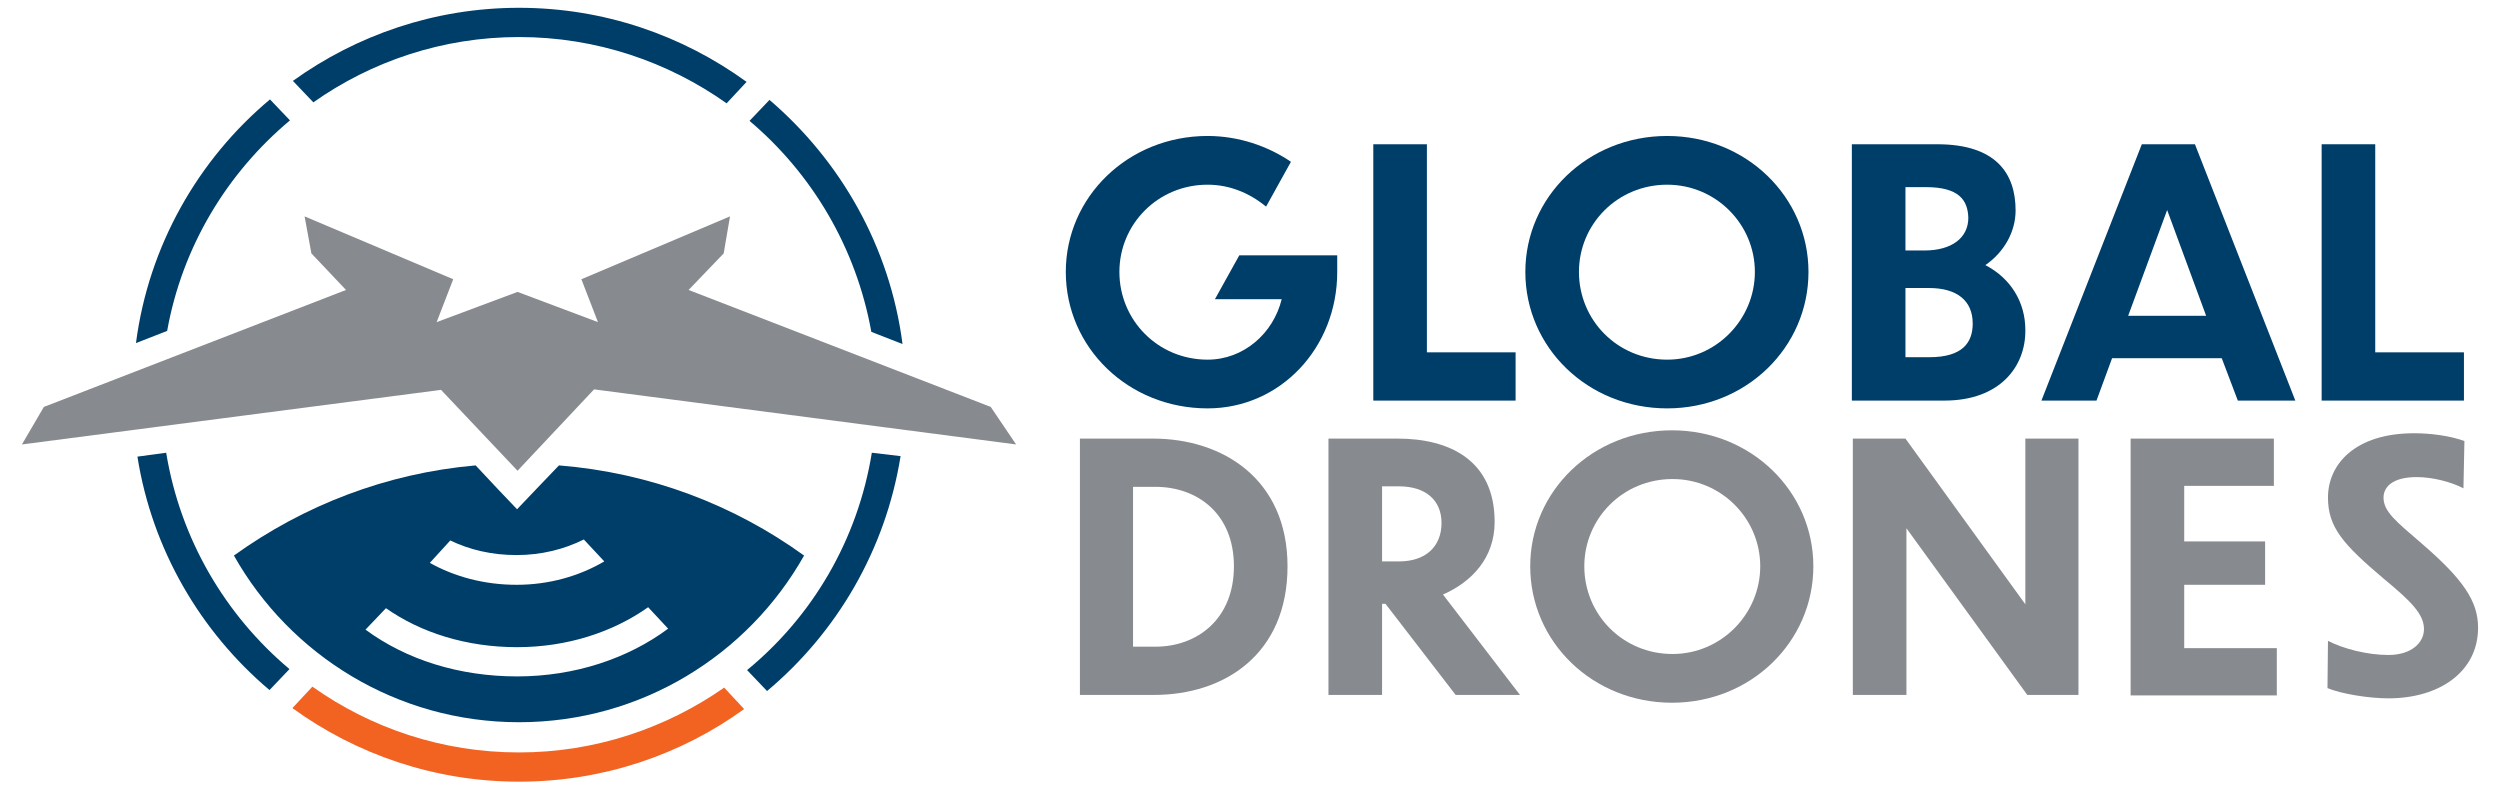 <?xml version="1.0" encoding="utf-8"?>
<!-- Generator: Adobe Illustrator 24.0.0, SVG Export Plug-In . SVG Version: 6.00 Build 0)  -->
<svg version="1.1" id="Layer_1" xmlns="http://www.w3.org/2000/svg" xmlns:xlink="http://www.w3.org/1999/xlink" x="0px" y="0px"
	 viewBox="0 0 513 162" style="enable-background:new 0 0 513 162;" xml:space="preserve">
<style type="text/css">
	.st0{fill:#F26322;}
	.st1{fill:#878A8F;}
	.st2{fill:#003E6A;}
</style>
<g>
	<g>
		<path class="st0" d="M148.6,141.1c-11.9,8.3-26.4,13.3-42.1,13.3c-15.8,0-30.4-5-42.4-13.5l-4.1,4.4c13.1,9.5,29.2,15.1,46.5,15.1
			c17.2,0,33.2-5.5,46.2-14.9L148.6,141.1z"/>
	</g>
	<g>
		<g>
			<g>
				<path class="st1" d="M221.5,90h15.1c14.3,0,27.6,8.3,27.6,26.2c0,18.1-13,26.4-27.4,26.4h-15.2V90z M232.5,132.7h4.6
					c8.5,0,16.1-5.6,16.1-16.5c0-10.8-7.5-16.3-16.1-16.3h-4.6V132.7z"/>
				<path class="st1" d="M284.3,123.9h-0.7v18.7h-11V90h14.2c10.6,0,19.9,4.4,19.9,17.1c0,7.4-4.7,12.3-10.6,14.9l15.8,20.6h-13.2
					L284.3,123.9z M283.6,99.8v15.4h3.5c5.4,0,8.7-3,8.7-7.9c0-4.6-3.2-7.5-8.7-7.5H283.6z"/>
				<path class="st1" d="M372.1,116.2c0,15.5-12.8,28-29,28c-16.3,0-29.1-12.5-29.1-28c0-15.4,12.8-27.9,29.1-27.9
					C359.3,88.3,372.1,100.8,372.1,116.2z M325.1,116.2c0,9.9,7.9,18,18.1,18c10,0,18-8.2,18-18c0-9.8-8-17.9-18-17.9
					C333,98.3,325.1,106.4,325.1,116.2z"/>
				<path class="st1" d="M391.2,108.4v34.2h-11V90H391l24.6,34V90h10.9v52.6H416L391.2,108.4z"/>
				<path class="st1" d="M437.2,90h29.4v9.7h-18.4v11.4h16.6v8.9h-16.6v13h19v9.7h-30V90z"/>
				<path class="st1" d="M505.5,100.2c-2.5-1.3-6.3-2.3-9.6-2.3c-4.9,0-6.8,2-6.8,4.2c0,2.9,2.6,4.9,7.8,9.4
					c8.6,7.4,11.6,11.9,11.6,17.3c0,9.1-8,14.5-18.4,14.5c-4,0-9.6-0.9-12.5-2.1l0.1-9.7c3.1,1.6,8,2.9,12.4,2.9
					c4.7,0,7.3-2.5,7.3-5.3c0-3-2.5-5.6-8.2-10.3c-8.4-7.1-11.5-10.6-11.5-16.7c0-6.8,5.5-13.2,17.7-13.2c3.3,0,7.3,0.5,10.3,1.6
					L505.5,100.2z"/>
			</g>
		</g>
		<polygon class="st1" points="121.9,79.9 208.5,91.2 203.3,83.5 141.3,59.5 148.5,52 149.8,44.4 119.3,57.3 122.7,66.1 106.2,59.9 
			89.6,66.1 93,57.3 62.5,44.4 63.9,52 71,59.5 9,83.5 4.5,91.2 90.5,80 106.2,96.6 		"/>
	</g>
	<g>
		<g>
			<path class="st2" d="M178.8,68.1l6.4,2.5c-2.6-20-12.7-37.6-27.3-50.1l-4.1,4.3C166.7,35.7,175.7,50.9,178.8,68.1z"/>
			<path class="st2" d="M178.9,92.9c-2.9,17.9-12.2,33.6-25.6,44.6l4.1,4.3c14.3-12,24.3-28.9,27.4-48.2L178.9,92.9z"/>
			<path class="st2" d="M55.3,141.6l4.1-4.3C46.2,126.2,37,110.6,34.1,92.9l-5.9,0.8C31.2,112.7,41.1,129.6,55.3,141.6z"/>
			<path class="st2" d="M64.3,21c11.9-8.4,26.5-13.4,42.2-13.4c15.9,0,30.6,5.1,42.6,13.6l4.1-4.4C140.1,7.3,124,1.6,106.5,1.6
				c-17.3,0-33.3,5.6-46.4,15L64.3,21z"/>
			<path class="st2" d="M34.3,67.9c3.1-17.3,12.3-32.4,25.2-43.2l-4.1-4.3C40.7,32.7,30.5,50.4,27.9,70.4L34.3,67.9z"/>
		</g>
		<g>
			<path class="st2" d="M114.7,95.5l-4.6,4.8l-4,4.2l-4-4.2l-4.5-4.8C79.3,97.1,62.3,103.7,48,114c11.5,20.4,33.4,34.2,58.5,34.2
				c25.1,0,47-13.8,58.5-34.2C150.6,103.6,133.4,97,114.7,95.5z M92.4,110.9c3.9,1.9,8.5,3,13.6,3c5.1,0,9.8-1.2,13.8-3.2l4.2,4.5
				c-5.1,3-11.3,4.8-18,4.8c-6.7,0-12.8-1.7-17.8-4.5L92.4,110.9z M106.1,138.8c-11.8,0-22.7-3.4-31.1-9.6l4.2-4.4
				c7.1,5,16.5,8,26.9,8c10.3,0,19.7-3.1,26.9-8.2l4.1,4.4C128.9,135.1,118,138.8,106.1,138.8z"/>
		</g>
		<g>
			<path class="st2" d="M292.8,29.6v42.7h18.2v9.9h-29.2V29.6H292.8z"/>
			<path class="st2" d="M371.1,55.8c0,15.5-12.8,28-29,28c-16.3,0-29.1-12.5-29.1-28c0-15.4,12.8-27.9,29.1-27.9
				C358.3,27.9,371.1,40.4,371.1,55.8z M324,55.8c0,9.9,7.9,18,18.1,18c10,0,18-8.2,18-18c0-9.8-8-17.9-18-17.9
				C331.9,37.9,324,46,324,55.8z"/>
			<path class="st2" d="M399,82.2h-19V29.6h17.5c12.1,0,16.1,6,16.1,13.6c0,4.3-2.3,8.5-6.2,11.2c5.2,2.7,8.2,7.6,8.2,13.3
				C415.7,75.1,410.5,82.2,399,82.2z M391,38.4v13h3.9c5.6,0,9-2.6,9-6.7c-0.1-3.7-2-6.3-8.7-6.3H391z M391,59.1v14.2h4.9
				c6.8,0,8.9-3,8.9-6.9c0-4.7-3.2-7.3-9-7.3H391z"/>
			<path class="st2" d="M455.9,73.5h-22.5l-3.2,8.7h-11.3l20.6-52.6h10.9l20.6,52.6h-11.8L455.9,73.5z M452.7,64.8l-8-21.7l-8,21.7
				H452.7z"/>
			<path class="st2" d="M487.4,29.6v42.7h18.2v9.9h-29.2V29.6H487.4z"/>
			<path class="st2" d="M249.3,61.4H263c-1.7,7-7.8,12.4-15.2,12.4c-10.2,0-18.1-8.1-18.1-18c0-9.8,7.9-17.9,18.1-17.9
				c4.5,0,8.6,1.7,12,4.5l5.1-9.2c-4.7-3.2-10.7-5.3-17.1-5.3c-16.3,0-29.1,12.5-29.1,27.9c0,15.5,12.8,28,29.1,28
				c14.9,0,26.6-12.4,26.6-28v-3.4h-20.1L249.3,61.4z"/>
		</g>
	</g>
</g>
</svg>
